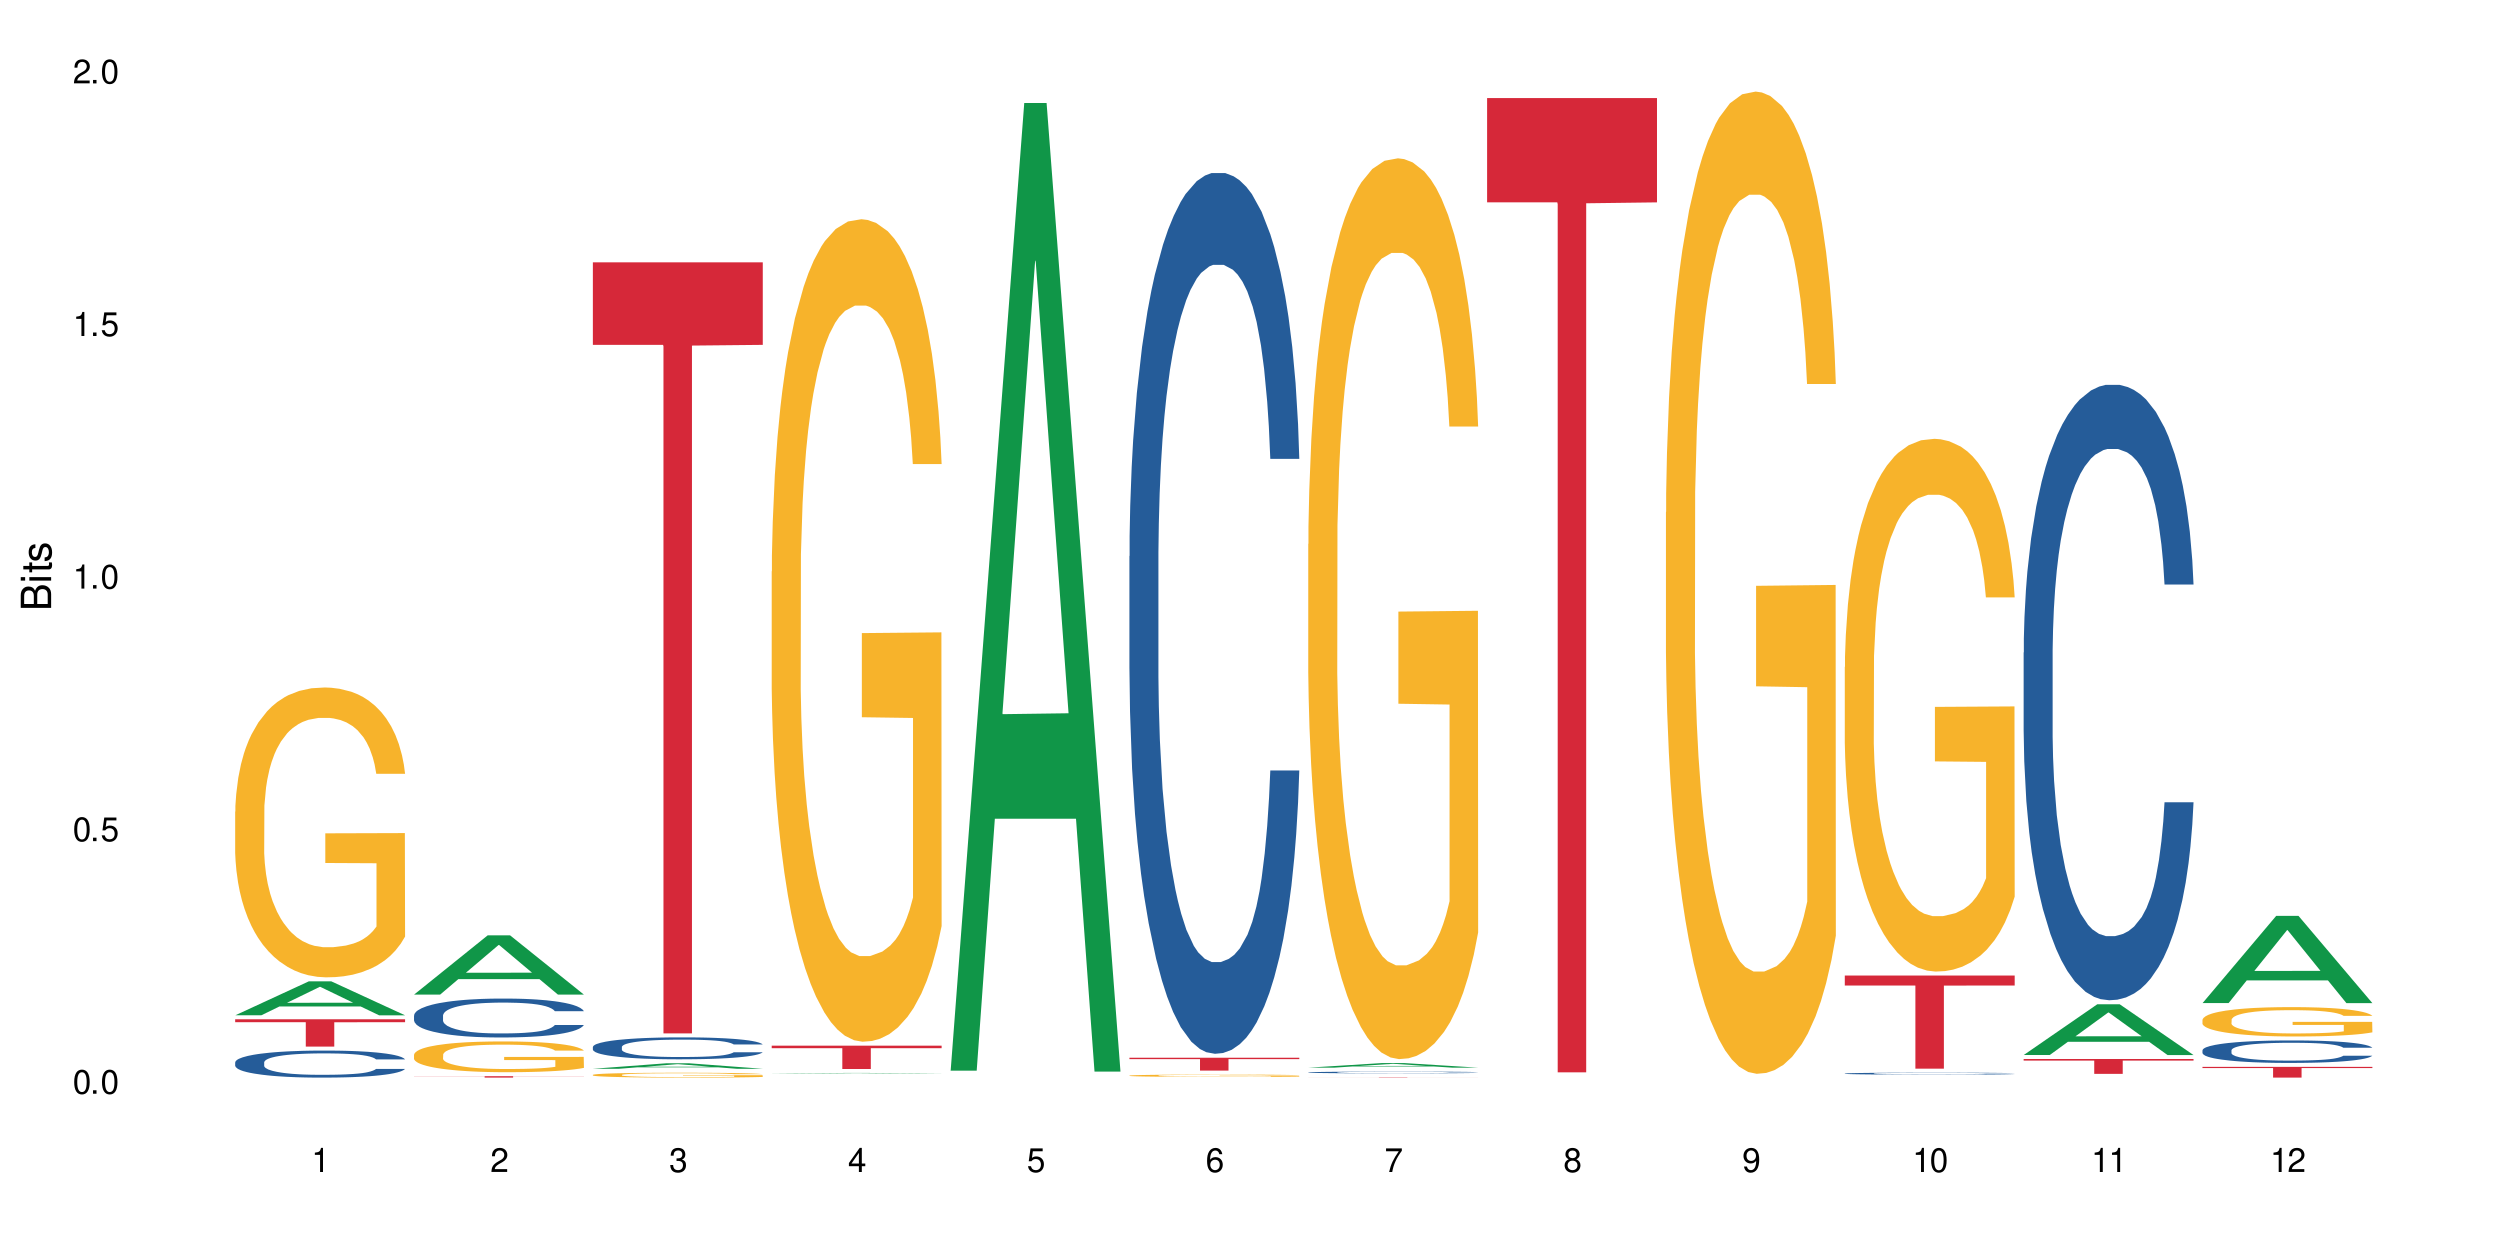 <?xml version="1.0" encoding="UTF-8"?>
<svg xmlns="http://www.w3.org/2000/svg" xmlns:xlink="http://www.w3.org/1999/xlink" width="720" height="360" viewBox="0 0 720 360">
<defs>
<g>
<g id="glyph-0-0">
</g>
<g id="glyph-0-1">
<path d="M 2.641 -6.938 C 2 -6.938 1.422 -6.656 1.078 -6.172 C 0.641 -5.562 0.406 -4.641 0.406 -3.359 C 0.406 -1.016 1.188 0.219 2.641 0.219 C 4.078 0.219 4.859 -1.016 4.859 -3.297 C 4.859 -4.641 4.656 -5.547 4.203 -6.172 C 3.844 -6.656 3.281 -6.938 2.641 -6.938 Z M 2.641 -6.188 C 3.547 -6.188 4 -5.25 4 -3.375 C 4 -1.406 3.562 -0.484 2.625 -0.484 C 1.734 -0.484 1.281 -1.438 1.281 -3.344 C 1.281 -5.25 1.734 -6.188 2.641 -6.188 Z M 2.641 -6.188 "/>
</g>
<g id="glyph-0-2">
<path d="M 1.828 -1 L 0.828 -1 L 0.828 0 L 1.828 0 Z M 1.828 -1 "/>
</g>
<g id="glyph-0-3">
<path d="M 4.562 -6.797 L 1.062 -6.797 L 0.547 -3.094 L 1.328 -3.094 C 1.719 -3.562 2.047 -3.734 2.578 -3.734 C 3.484 -3.734 4.062 -3.109 4.062 -2.094 C 4.062 -1.125 3.484 -0.531 2.578 -0.531 C 1.828 -0.531 1.375 -0.906 1.188 -1.672 L 0.328 -1.672 C 0.453 -1.109 0.547 -0.844 0.75 -0.594 C 1.125 -0.078 1.828 0.219 2.594 0.219 C 3.969 0.219 4.922 -0.781 4.922 -2.219 C 4.922 -3.562 4.031 -4.484 2.719 -4.484 C 2.25 -4.484 1.859 -4.359 1.469 -4.062 L 1.734 -5.969 L 4.562 -5.969 Z M 4.562 -6.797 "/>
</g>
<g id="glyph-0-4">
<path d="M 2.484 -4.938 L 2.484 0 L 3.328 0 L 3.328 -6.938 L 2.766 -6.938 C 2.469 -5.875 2.281 -5.734 0.984 -5.562 L 0.984 -4.938 Z M 2.484 -4.938 "/>
</g>
<g id="glyph-0-5">
<path d="M 4.859 -0.828 L 1.281 -0.828 C 1.359 -1.406 1.672 -1.781 2.5 -2.281 L 3.469 -2.828 C 4.406 -3.344 4.906 -4.062 4.906 -4.906 C 4.906 -5.484 4.672 -6.031 4.266 -6.406 C 3.859 -6.766 3.375 -6.938 2.719 -6.938 C 1.859 -6.938 1.219 -6.625 0.844 -6.031 C 0.609 -5.672 0.5 -5.234 0.484 -4.531 L 1.328 -4.531 C 1.359 -5.016 1.406 -5.281 1.531 -5.516 C 1.75 -5.938 2.188 -6.203 2.703 -6.203 C 3.469 -6.203 4.031 -5.641 4.031 -4.891 C 4.031 -4.344 3.719 -3.859 3.125 -3.516 L 2.234 -3 C 0.812 -2.172 0.406 -1.531 0.328 -0.016 L 4.859 -0.016 Z M 4.859 -0.828 "/>
</g>
<g id="glyph-0-6">
<path d="M 2.125 -3.188 L 2.578 -3.188 C 3.5 -3.188 3.984 -2.766 3.984 -1.922 C 3.984 -1.062 3.469 -0.531 2.594 -0.531 C 1.656 -0.531 1.203 -1 1.156 -2.016 L 0.312 -2.016 C 0.344 -1.453 0.438 -1.094 0.609 -0.781 C 0.953 -0.109 1.625 0.219 2.547 0.219 C 3.953 0.219 4.859 -0.625 4.859 -1.938 C 4.859 -2.828 4.516 -3.297 3.703 -3.594 C 4.344 -3.844 4.656 -4.328 4.656 -5.031 C 4.656 -6.219 3.875 -6.938 2.578 -6.938 C 1.203 -6.938 0.484 -6.172 0.453 -4.703 L 1.297 -4.703 C 1.312 -5.125 1.344 -5.359 1.453 -5.578 C 1.641 -5.969 2.062 -6.203 2.594 -6.203 C 3.344 -6.203 3.797 -5.75 3.797 -5 C 3.797 -4.516 3.609 -4.219 3.25 -4.047 C 3.016 -3.953 2.703 -3.922 2.125 -3.906 Z M 2.125 -3.188 "/>
</g>
<g id="glyph-0-7">
<path d="M 3.141 -1.672 L 3.141 0 L 3.984 0 L 3.984 -1.672 L 4.984 -1.672 L 4.984 -2.438 L 3.984 -2.438 L 3.984 -6.938 L 3.359 -6.938 L 0.266 -2.578 L 0.266 -1.672 Z M 3.141 -2.438 L 1 -2.438 L 3.141 -5.5 Z M 3.141 -2.438 "/>
</g>
<g id="glyph-0-8">
<path d="M 4.781 -5.125 C 4.609 -6.266 3.891 -6.938 2.844 -6.938 C 2.094 -6.938 1.422 -6.578 1.031 -5.953 C 0.594 -5.266 0.406 -4.422 0.406 -3.172 C 0.406 -2 0.578 -1.25 0.984 -0.641 C 1.359 -0.078 1.953 0.219 2.703 0.219 C 3.984 0.219 4.922 -0.75 4.922 -2.094 C 4.922 -3.375 4.062 -4.281 2.844 -4.281 C 2.172 -4.281 1.641 -4.031 1.281 -3.516 C 1.281 -5.234 1.828 -6.188 2.797 -6.188 C 3.391 -6.188 3.797 -5.797 3.938 -5.125 Z M 2.734 -3.531 C 3.547 -3.531 4.062 -2.953 4.062 -2.031 C 4.062 -1.156 3.484 -0.531 2.703 -0.531 C 1.922 -0.531 1.328 -1.188 1.328 -2.078 C 1.328 -2.938 1.906 -3.531 2.734 -3.531 Z M 2.734 -3.531 "/>
</g>
<g id="glyph-0-9">
<path d="M 4.984 -6.797 L 0.438 -6.797 L 0.438 -5.969 L 4.109 -5.969 C 2.5 -3.656 1.828 -2.234 1.328 0 L 2.219 0 C 2.594 -2.172 3.453 -4.047 4.984 -6.094 Z M 4.984 -6.797 "/>
</g>
<g id="glyph-0-10">
<path d="M 3.75 -3.656 C 4.469 -4.094 4.688 -4.438 4.688 -5.078 C 4.688 -6.172 3.844 -6.938 2.641 -6.938 C 1.438 -6.938 0.594 -6.172 0.594 -5.094 C 0.594 -4.438 0.812 -4.094 1.516 -3.656 C 0.734 -3.266 0.359 -2.703 0.359 -1.922 C 0.359 -0.656 1.281 0.219 2.641 0.219 C 3.984 0.219 4.922 -0.656 4.922 -1.922 C 4.922 -2.703 4.531 -3.266 3.75 -3.656 Z M 2.641 -6.188 C 3.359 -6.188 3.812 -5.75 3.812 -5.062 C 3.812 -4.406 3.344 -3.984 2.641 -3.984 C 1.922 -3.984 1.453 -4.406 1.453 -5.078 C 1.453 -5.75 1.922 -6.188 2.641 -6.188 Z M 2.641 -3.266 C 3.484 -3.266 4.062 -2.719 4.062 -1.906 C 4.062 -1.078 3.484 -0.531 2.625 -0.531 C 1.797 -0.531 1.219 -1.094 1.219 -1.906 C 1.219 -2.719 1.781 -3.266 2.641 -3.266 Z M 2.641 -3.266 "/>
</g>
<g id="glyph-0-11">
<path d="M 0.516 -1.578 C 0.672 -0.453 1.406 0.219 2.438 0.219 C 3.188 0.219 3.859 -0.141 4.266 -0.766 C 4.688 -1.453 4.891 -2.297 4.891 -3.547 C 4.891 -4.719 4.703 -5.453 4.312 -6.078 C 3.938 -6.641 3.344 -6.938 2.594 -6.938 C 1.297 -6.938 0.359 -5.969 0.359 -4.625 C 0.359 -3.344 1.234 -2.453 2.453 -2.453 C 3.094 -2.453 3.578 -2.672 4.016 -3.203 C 4 -1.484 3.469 -0.531 2.5 -0.531 C 1.906 -0.531 1.484 -0.906 1.359 -1.578 Z M 2.578 -6.203 C 3.375 -6.203 3.969 -5.531 3.969 -4.641 C 3.969 -3.797 3.391 -3.188 2.547 -3.188 C 1.734 -3.188 1.234 -3.766 1.234 -4.688 C 1.234 -5.562 1.797 -6.203 2.578 -6.203 Z M 2.578 -6.203 "/>
</g>
<g id="glyph-1-0">
</g>
<g id="glyph-1-1">
<path d="M 0 -0.953 L 0 -4.891 C 0 -5.719 -0.234 -6.344 -0.734 -6.797 C -1.188 -7.234 -1.812 -7.469 -2.5 -7.469 C -3.547 -7.469 -4.188 -7 -4.625 -5.875 C -4.984 -6.688 -5.625 -7.094 -6.531 -7.094 C -7.172 -7.094 -7.734 -6.859 -8.141 -6.391 C -8.562 -5.922 -8.75 -5.344 -8.75 -4.5 L -8.75 -0.953 Z M -4.984 -2.062 L -7.766 -2.062 L -7.766 -4.219 C -7.766 -4.844 -7.688 -5.203 -7.453 -5.5 C -7.219 -5.812 -6.859 -5.969 -6.375 -5.969 C -5.891 -5.969 -5.531 -5.812 -5.297 -5.5 C -5.062 -5.203 -4.984 -4.844 -4.984 -4.219 Z M -0.984 -2.062 L -4 -2.062 L -4 -4.781 C -4 -5.766 -3.438 -6.359 -2.484 -6.359 C -1.547 -6.359 -0.984 -5.766 -0.984 -4.781 Z M -0.984 -2.062 "/>
</g>
<g id="glyph-1-2">
<path d="M -6.281 -1.797 L -6.281 -0.797 L 0 -0.797 L 0 -1.797 Z M -8.75 -1.797 L -8.75 -0.797 L -7.484 -0.797 L -7.484 -1.797 Z M -8.75 -1.797 "/>
</g>
<g id="glyph-1-3">
<path d="M -6.281 -3.047 L -6.281 -2.016 L -8.016 -2.016 L -8.016 -1.016 L -6.281 -1.016 L -6.281 -0.172 L -5.469 -0.172 L -5.469 -1.016 L -0.719 -1.016 C -0.078 -1.016 0.281 -1.453 0.281 -2.234 C 0.281 -2.5 0.25 -2.719 0.188 -3.047 L -0.641 -3.047 C -0.609 -2.906 -0.594 -2.766 -0.594 -2.562 C -0.594 -2.141 -0.719 -2.016 -1.156 -2.016 L -5.469 -2.016 L -5.469 -3.047 Z M -6.281 -3.047 "/>
</g>
<g id="glyph-1-4">
<path d="M -4.531 -5.25 C -5.766 -5.25 -6.469 -4.422 -6.469 -2.969 C -6.469 -1.516 -5.719 -0.562 -4.547 -0.562 C -3.562 -0.562 -3.094 -1.062 -2.734 -2.562 L -2.516 -3.484 C -2.344 -4.188 -2.094 -4.469 -1.641 -4.469 C -1.047 -4.469 -0.641 -3.875 -0.641 -3 C -0.641 -2.453 -0.797 -2 -1.062 -1.75 C -1.25 -1.594 -1.422 -1.531 -1.875 -1.469 L -1.875 -0.406 C -0.422 -0.453 0.281 -1.266 0.281 -2.922 C 0.281 -4.5 -0.5 -5.516 -1.719 -5.516 C -2.656 -5.516 -3.172 -4.984 -3.469 -3.734 L -3.703 -2.766 C -3.891 -1.953 -4.156 -1.609 -4.594 -1.609 C -5.188 -1.609 -5.547 -2.125 -5.547 -2.938 C -5.547 -3.75 -5.203 -4.172 -4.531 -4.203 Z M -4.531 -5.25 "/>
</g>
</g>
</defs>
<rect x="-72" y="-36" width="864" height="432" fill="rgb(100%, 100%, 100%)" fill-opacity="1"/>
<path fill-rule="nonzero" fill="rgb(6.275%, 58.824%, 28.235%)" fill-opacity="1" d="M 67.73 292.406 L 67.785 292.398 L 88.957 282.617 L 95.387 282.617 L 116.664 292.414 L 109.188 292.414 L 103.855 289.859 L 80.488 289.859 L 75.258 292.406 L 67.73 292.406 L 82.734 288.801 L 101.711 288.789 L 92.25 284.219 L 92.145 284.207 L 92.039 284.238 L 82.684 288.789 L 82.734 288.801 Z M 67.73 292.406 "/>
<path fill-rule="nonzero" fill="rgb(14.51%, 36.078%, 60%)" fill-opacity="1" d="M 67.73 305.957 L 67.789 305.949 L 67.789 305.781 L 67.969 305.508 L 68.387 305.168 L 68.805 304.934 L 69.879 304.512 L 71.371 304.105 L 72.922 303.793 L 74.055 303.609 L 75.07 303.465 L 77.398 303.203 L 78.891 303.066 L 80.5 302.945 L 82.469 302.828 L 83.902 302.754 L 87.125 302.641 L 89.512 302.59 L 91.363 302.57 L 95.359 302.57 L 97.746 302.598 L 99.477 302.633 L 101.387 302.691 L 102.996 302.754 L 105.801 302.91 L 108.309 303.109 L 109.441 303.227 L 111.234 303.445 L 112.605 303.66 L 113.559 303.844 L 114.633 304.105 L 115.59 304.426 L 116.305 304.789 L 116.664 305.098 L 108.309 305.098 L 107.891 304.812 L 107.414 304.59 L 106.52 304.301 L 105.625 304.094 L 104.371 303.887 L 103.238 303.75 L 101.684 303.617 L 100.312 303.531 L 98.879 303.465 L 97.508 303.426 L 94.883 303.383 L 91.84 303.383 L 90.707 303.395 L 88.379 303.453 L 87.125 303.504 L 85.336 303.602 L 84.082 303.695 L 82.59 303.836 L 81.574 303.957 L 80.32 304.145 L 79.426 304.305 L 78.414 304.543 L 77.816 304.719 L 77.277 304.918 L 76.801 305.152 L 76.441 305.402 L 76.203 305.664 L 76.086 305.922 L 76.086 307.023 L 76.203 307.281 L 76.504 307.582 L 77.277 308.016 L 78.414 308.391 L 79.727 308.691 L 80.977 308.902 L 81.695 309.004 L 82.648 309.117 L 84.141 309.262 L 86.289 309.402 L 87.543 309.461 L 89.453 309.516 L 91.422 309.543 L 94.047 309.543 L 96.375 309.516 L 97.926 309.48 L 99.535 309.422 L 101.746 309.301 L 103.117 309.188 L 104.312 309.055 L 105.207 308.918 L 105.801 308.805 L 106.699 308.582 L 107.414 308.34 L 107.949 308.094 L 108.309 307.852 L 116.664 307.852 L 116.305 308.137 L 115.77 308.414 L 115.23 308.621 L 114.395 308.867 L 113.441 309.09 L 112.066 309.34 L 110.934 309.5 L 109.441 309.68 L 108.07 309.816 L 106.578 309.938 L 104.371 310.078 L 102.938 310.148 L 101.387 310.215 L 99.535 310.27 L 97.211 310.32 L 94.703 310.348 L 92.375 310.355 L 89.871 310.34 L 88.02 310.312 L 85.574 310.25 L 82.531 310.121 L 80.32 309.984 L 78.59 309.852 L 77.102 309.707 L 75.43 309.516 L 73.281 309.203 L 71.969 308.961 L 71.074 308.762 L 70.059 308.484 L 69.344 308.234 L 68.508 307.836 L 67.91 307.332 L 67.73 306.941 Z M 67.73 305.957 "/>
<path fill-rule="nonzero" fill="rgb(96.863%, 70.196%, 16.863%)" fill-opacity="1" d="M 67.73 233.75 L 67.789 233.672 L 67.789 232.148 L 68.031 228.719 L 68.625 223.992 L 69.402 220.102 L 70.238 217.051 L 70.773 215.453 L 71.668 213.164 L 72.445 211.488 L 74.414 208.055 L 76.922 204.855 L 78.293 203.48 L 79.844 202.184 L 82.051 200.738 L 83.066 200.203 L 86.172 198.984 L 89.691 198.223 L 93.57 197.992 L 95.359 198.07 L 97.805 198.375 L 101.148 199.211 L 103.059 199.973 L 104.551 200.738 L 106.102 201.727 L 108.012 203.254 L 109.801 205.082 L 111.234 206.914 L 112.664 209.199 L 113.859 211.641 L 114.871 214.309 L 115.77 217.512 L 116.305 220.18 L 116.664 222.848 L 108.367 222.848 L 107.891 220.18 L 107.355 218.121 L 106.461 215.605 L 105.562 213.773 L 104.668 212.324 L 102.996 210.344 L 101.566 209.125 L 99.777 208.055 L 98.047 207.371 L 96.074 206.914 L 94.883 206.762 L 91.719 206.762 L 88.855 207.293 L 87.184 207.902 L 85.992 208.512 L 84.32 209.656 L 83.305 210.57 L 82.707 211.184 L 80.918 213.547 L 79.727 215.68 L 79.07 217.129 L 78.234 219.414 L 77.637 221.473 L 76.98 224.523 L 76.621 226.812 L 76.145 231.996 L 76.086 245.719 L 76.266 248.617 L 76.621 251.742 L 77.102 254.488 L 77.816 257.383 L 78.531 259.594 L 79.785 262.57 L 80.859 264.551 L 81.695 265.848 L 83.305 267.906 L 83.961 268.59 L 85.512 269.965 L 87.125 271.031 L 89.094 271.945 L 90.586 272.402 L 92.973 272.785 L 96.016 272.785 L 99.598 272.328 L 101.863 271.719 L 103.414 271.109 L 104.43 270.574 L 105.684 269.734 L 106.578 268.973 L 107.414 268.133 L 108.43 266.84 L 108.43 248.617 L 93.688 248.539 L 93.688 240 L 116.602 239.926 L 116.664 269.734 L 115.41 271.793 L 113.859 273.777 L 112.367 275.301 L 110.816 276.598 L 108.605 278.047 L 106.816 278.961 L 104.07 280.027 L 101.566 280.715 L 98.941 281.172 L 96.613 281.398 L 93.867 281.477 L 91.422 281.324 L 88.797 280.867 L 86.707 280.258 L 84.797 279.496 L 82.887 278.504 L 80.5 276.902 L 78.949 275.605 L 77.34 274.004 L 75.727 272.098 L 74.297 270.039 L 73.34 268.438 L 72.387 266.609 L 71.371 264.32 L 70.418 261.73 L 69.699 259.367 L 69.043 256.699 L 68.566 254.184 L 68.09 250.75 L 67.852 248.008 L 67.73 245.645 Z M 67.73 233.75 "/>
<path fill-rule="nonzero" fill="rgb(83.922%, 15.686%, 22.353%)" fill-opacity="1" d="M 67.73 293.555 L 116.664 293.555 L 116.664 294.398 L 96.27 294.406 L 96.27 301.43 L 88.066 301.43 L 88.066 294.414 L 87.945 294.398 L 67.73 294.398 Z M 67.73 293.555 "/>
<path fill-rule="nonzero" fill="rgb(6.275%, 58.824%, 28.235%)" fill-opacity="1" d="M 119.238 286.438 L 119.289 286.418 L 140.465 269.371 L 146.895 269.371 L 168.172 286.453 L 160.695 286.453 L 155.363 281.992 L 131.996 281.992 L 126.766 286.438 L 119.238 286.438 L 134.242 280.148 L 153.219 280.133 L 143.758 272.164 L 143.652 272.148 L 143.547 272.195 L 134.191 280.133 L 134.242 280.148 Z M 119.238 286.438 "/>
<path fill-rule="nonzero" fill="rgb(14.51%, 36.078%, 60%)" fill-opacity="1" d="M 119.238 292.465 L 119.297 292.457 L 119.297 292.211 L 119.477 291.82 L 119.895 291.328 L 120.312 290.992 L 121.387 290.387 L 122.879 289.805 L 124.43 289.352 L 125.562 289.086 L 126.578 288.883 L 128.906 288.504 L 130.398 288.309 L 132.008 288.137 L 133.977 287.961 L 135.41 287.859 L 138.633 287.695 L 141.02 287.625 L 142.871 287.594 L 146.867 287.594 L 149.254 287.633 L 150.984 287.684 L 152.895 287.766 L 154.504 287.859 L 157.309 288.082 L 159.816 288.371 L 160.949 288.535 L 162.742 288.852 L 164.113 289.16 L 165.066 289.426 L 166.141 289.805 L 167.098 290.266 L 167.812 290.785 L 168.172 291.227 L 159.816 291.227 L 159.398 290.816 L 158.922 290.5 L 158.027 290.082 L 157.133 289.785 L 155.879 289.488 L 154.746 289.293 L 153.191 289.098 L 151.82 288.977 L 150.387 288.883 L 149.016 288.82 L 146.391 288.758 L 143.348 288.758 L 142.211 288.781 L 139.887 288.863 L 138.633 288.934 L 136.844 289.078 L 135.59 289.211 L 134.098 289.414 L 133.082 289.59 L 131.828 289.855 L 130.934 290.09 L 129.922 290.43 L 129.324 290.684 L 128.785 290.973 L 128.309 291.309 L 127.949 291.668 L 127.711 292.047 L 127.594 292.414 L 127.594 294 L 127.711 294.371 L 128.012 294.801 L 128.785 295.426 L 129.922 295.969 L 131.234 296.398 L 132.484 296.703 L 133.203 296.848 L 134.156 297.012 L 135.648 297.219 L 137.797 297.422 L 139.051 297.504 L 140.961 297.586 L 142.93 297.625 L 145.555 297.625 L 147.883 297.586 L 149.434 297.535 L 151.043 297.453 L 153.254 297.277 L 154.625 297.113 L 155.816 296.922 L 156.715 296.727 L 157.309 296.562 L 158.207 296.246 L 158.922 295.895 L 159.457 295.539 L 159.816 295.191 L 168.172 295.191 L 167.812 295.598 L 167.277 296 L 166.738 296.297 L 165.902 296.652 L 164.949 296.973 L 163.574 297.328 L 162.441 297.566 L 160.949 297.82 L 159.578 298.016 L 158.086 298.191 L 155.879 298.395 L 154.445 298.496 L 152.895 298.59 L 151.043 298.672 L 148.719 298.742 L 146.211 298.785 L 143.883 298.793 L 141.379 298.773 L 139.527 298.73 L 137.082 298.641 L 134.039 298.457 L 131.828 298.262 L 130.098 298.066 L 128.605 297.863 L 126.938 297.586 L 124.789 297.137 L 123.477 296.785 L 122.582 296.5 L 121.566 296.102 L 120.852 295.742 L 120.016 295.168 L 119.418 294.441 L 119.238 293.879 Z M 119.238 292.465 "/>
<path fill-rule="nonzero" fill="rgb(96.863%, 70.196%, 16.863%)" fill-opacity="1" d="M 119.238 303.73 L 119.297 303.723 L 119.297 303.559 L 119.535 303.195 L 120.133 302.695 L 120.91 302.281 L 121.746 301.957 L 122.281 301.789 L 123.176 301.543 L 123.953 301.367 L 125.922 301.004 L 128.43 300.664 L 129.801 300.516 L 131.352 300.379 L 133.559 300.227 L 134.574 300.168 L 137.676 300.039 L 141.199 299.957 L 145.078 299.934 L 146.867 299.941 L 149.312 299.973 L 152.656 300.062 L 154.566 300.145 L 156.059 300.227 L 157.609 300.332 L 159.52 300.492 L 161.309 300.688 L 162.742 300.883 L 164.172 301.125 L 165.367 301.383 L 166.379 301.668 L 167.277 302.008 L 167.812 302.289 L 168.172 302.574 L 159.875 302.574 L 159.398 302.289 L 158.863 302.07 L 157.965 301.805 L 157.07 301.609 L 156.176 301.457 L 154.504 301.246 L 153.074 301.117 L 151.281 301.004 L 149.551 300.93 L 147.582 300.883 L 146.391 300.863 L 143.227 300.863 L 140.363 300.922 L 138.691 300.984 L 137.5 301.051 L 135.828 301.172 L 134.812 301.27 L 134.215 301.336 L 132.426 301.586 L 131.234 301.812 L 130.578 301.965 L 129.742 302.207 L 129.145 302.426 L 128.488 302.75 L 128.129 302.992 L 127.652 303.543 L 127.594 305 L 127.773 305.309 L 128.129 305.641 L 128.605 305.934 L 129.324 306.238 L 130.039 306.473 L 131.293 306.789 L 132.367 307 L 133.203 307.137 L 134.812 307.355 L 135.469 307.43 L 137.02 307.574 L 138.633 307.688 L 140.602 307.785 L 142.094 307.832 L 144.48 307.875 L 147.523 307.875 L 151.105 307.824 L 153.371 307.762 L 154.922 307.695 L 155.938 307.641 L 157.191 307.551 L 158.086 307.469 L 158.922 307.379 L 159.938 307.242 L 159.938 305.309 L 145.195 305.301 L 145.195 304.395 L 168.109 304.387 L 168.172 307.551 L 166.918 307.77 L 165.367 307.98 L 163.875 308.141 L 162.324 308.277 L 160.113 308.434 L 158.324 308.531 L 155.578 308.645 L 153.074 308.715 L 150.449 308.766 L 148.121 308.789 L 145.375 308.797 L 142.93 308.781 L 140.305 308.73 L 138.215 308.668 L 136.305 308.586 L 134.395 308.48 L 132.008 308.312 L 130.457 308.172 L 128.848 308.004 L 127.234 307.801 L 125.801 307.582 L 124.848 307.414 L 123.895 307.219 L 122.879 306.977 L 121.926 306.699 L 121.207 306.449 L 120.551 306.168 L 120.074 305.898 L 119.598 305.535 L 119.359 305.242 L 119.238 304.992 Z M 119.238 303.73 "/>
<path fill-rule="nonzero" fill="rgb(83.922%, 15.686%, 22.353%)" fill-opacity="1" d="M 119.238 309.938 L 168.172 309.938 L 168.172 309.98 L 147.777 309.984 L 147.777 310.355 L 139.574 310.355 L 139.574 309.984 L 139.453 309.98 L 119.238 309.98 Z M 119.238 309.938 "/>
<path fill-rule="nonzero" fill="rgb(6.275%, 58.824%, 28.235%)" fill-opacity="1" d="M 170.746 307.809 L 170.797 307.805 L 191.973 306.219 L 198.402 306.219 L 219.68 307.809 L 212.203 307.809 L 206.871 307.395 L 183.504 307.395 L 178.273 307.809 L 170.746 307.809 L 185.75 307.223 L 204.727 307.223 L 195.266 306.48 L 195.16 306.48 L 195.055 306.484 L 185.699 307.223 L 185.75 307.223 Z M 170.746 307.809 "/>
<path fill-rule="nonzero" fill="rgb(14.51%, 36.078%, 60%)" fill-opacity="1" d="M 170.746 301.512 L 170.805 301.504 L 170.805 301.367 L 170.984 301.148 L 171.402 300.871 L 171.82 300.68 L 172.895 300.34 L 174.387 300.008 L 175.938 299.754 L 177.07 299.605 L 178.086 299.488 L 180.414 299.277 L 181.906 299.168 L 183.516 299.066 L 185.484 298.969 L 186.918 298.914 L 190.141 298.82 L 192.527 298.781 L 194.375 298.762 L 198.375 298.762 L 200.762 298.785 L 202.492 298.812 L 204.402 298.859 L 206.012 298.914 L 208.816 299.039 L 211.324 299.199 L 212.457 299.293 L 214.25 299.473 L 215.621 299.645 L 216.574 299.797 L 217.648 300.008 L 218.605 300.27 L 219.32 300.562 L 219.68 300.812 L 211.324 300.812 L 210.906 300.582 L 210.43 300.402 L 209.535 300.164 L 208.641 299.996 L 207.387 299.832 L 206.25 299.719 L 204.699 299.609 L 203.328 299.543 L 201.895 299.488 L 200.523 299.453 L 197.898 299.422 L 194.855 299.422 L 193.719 299.434 L 191.395 299.477 L 190.141 299.52 L 188.352 299.598 L 187.098 299.676 L 185.605 299.789 L 184.59 299.887 L 183.336 300.039 L 182.441 300.172 L 181.426 300.363 L 180.832 300.508 L 180.293 300.668 L 179.816 300.859 L 179.457 301.062 L 179.219 301.273 L 179.102 301.48 L 179.102 302.379 L 179.219 302.586 L 179.52 302.828 L 180.293 303.18 L 181.426 303.484 L 182.742 303.73 L 183.992 303.902 L 184.711 303.984 L 185.664 304.074 L 187.156 304.191 L 189.305 304.305 L 190.559 304.352 L 192.469 304.398 L 194.438 304.422 L 197.062 304.422 L 199.391 304.398 L 200.941 304.371 L 202.551 304.324 L 204.762 304.227 L 206.133 304.133 L 207.324 304.023 L 208.223 303.914 L 208.816 303.82 L 209.711 303.641 L 210.43 303.445 L 210.965 303.242 L 211.324 303.047 L 219.68 303.047 L 219.32 303.277 L 218.785 303.504 L 218.246 303.672 L 217.41 303.875 L 216.457 304.051 L 215.082 304.254 L 213.949 304.387 L 212.457 304.531 L 211.086 304.641 L 209.594 304.738 L 207.387 304.855 L 205.953 304.914 L 204.402 304.965 L 202.551 305.012 L 200.227 305.051 L 197.719 305.074 L 195.391 305.082 L 192.887 305.07 L 191.035 305.047 L 188.59 304.992 L 185.547 304.891 L 183.336 304.781 L 181.605 304.672 L 180.113 304.555 L 178.445 304.398 L 176.297 304.145 L 174.984 303.949 L 174.086 303.785 L 173.074 303.562 L 172.355 303.359 L 171.523 303.035 L 170.926 302.625 L 170.746 302.309 Z M 170.746 301.512 "/>
<path fill-rule="nonzero" fill="rgb(96.863%, 70.196%, 16.863%)" fill-opacity="1" d="M 170.746 309.551 L 170.805 309.551 L 170.805 309.523 L 171.043 309.469 L 171.641 309.387 L 172.418 309.32 L 173.254 309.27 L 173.789 309.242 L 174.684 309.203 L 175.461 309.176 L 177.43 309.117 L 179.938 309.066 L 181.309 309.043 L 182.859 309.02 L 185.066 308.996 L 186.082 308.988 L 189.184 308.965 L 192.707 308.953 L 196.586 308.949 L 198.375 308.949 L 200.82 308.957 L 204.164 308.969 L 206.074 308.984 L 207.566 308.996 L 209.117 309.012 L 211.027 309.039 L 212.816 309.07 L 214.25 309.102 L 215.68 309.137 L 216.875 309.18 L 217.887 309.223 L 218.785 309.277 L 219.32 309.324 L 219.68 309.367 L 211.383 309.367 L 210.906 309.324 L 210.371 309.289 L 209.473 309.246 L 208.578 309.215 L 207.684 309.191 L 206.012 309.156 L 204.582 309.137 L 202.789 309.117 L 201.059 309.109 L 199.09 309.102 L 197.898 309.098 L 194.734 309.098 L 191.871 309.105 L 190.199 309.117 L 189.008 309.125 L 187.336 309.145 L 186.32 309.16 L 185.723 309.172 L 183.934 309.211 L 182.742 309.246 L 182.086 309.273 L 181.25 309.309 L 180.652 309.344 L 179.996 309.395 L 179.637 309.434 L 179.16 309.523 L 179.102 309.754 L 179.281 309.801 L 179.637 309.855 L 180.113 309.902 L 180.832 309.949 L 181.547 309.988 L 182.801 310.039 L 183.875 310.07 L 184.711 310.094 L 186.32 310.129 L 186.977 310.141 L 188.527 310.16 L 190.141 310.18 L 192.109 310.195 L 193.602 310.203 L 195.988 310.211 L 199.031 310.211 L 202.613 310.203 L 204.879 310.191 L 206.43 310.18 L 207.445 310.172 L 208.699 310.156 L 209.594 310.145 L 210.43 310.133 L 211.445 310.109 L 211.445 309.801 L 196.703 309.801 L 196.703 309.656 L 219.617 309.656 L 219.68 310.156 L 218.426 310.191 L 216.875 310.227 L 215.383 310.25 L 213.832 310.273 L 211.621 310.297 L 209.832 310.312 L 207.086 310.332 L 204.582 310.344 L 201.957 310.352 L 199.629 310.355 L 196.883 310.355 L 194.438 310.352 L 191.812 310.344 L 189.723 310.336 L 187.812 310.324 L 185.902 310.305 L 183.516 310.277 L 181.965 310.258 L 180.355 310.23 L 178.742 310.199 L 177.309 310.164 L 176.355 310.137 L 175.402 310.105 L 174.387 310.066 L 173.43 310.023 L 172.715 309.984 L 172.059 309.938 L 171.582 309.895 L 171.105 309.84 L 170.867 309.793 L 170.746 309.754 Z M 170.746 309.551 "/>
<path fill-rule="nonzero" fill="rgb(83.922%, 15.686%, 22.353%)" fill-opacity="1" d="M 170.746 75.547 L 219.68 75.547 L 219.68 99.32 L 199.285 99.527 L 199.285 297.621 L 191.078 297.621 L 191.078 99.734 L 190.961 99.32 L 170.746 99.32 Z M 170.746 75.547 "/>
<path fill-rule="nonzero" fill="rgb(6.275%, 58.824%, 28.235%)" fill-opacity="1" d="M 222.254 309.207 L 222.305 309.207 L 243.48 309.008 L 249.91 309.008 L 271.188 309.207 L 263.711 309.207 L 258.379 309.156 L 235.008 309.156 L 229.781 309.207 L 222.254 309.207 L 237.258 309.133 L 256.234 309.133 L 246.773 309.039 L 246.562 309.039 L 237.207 309.133 L 237.258 309.133 Z M 222.254 309.207 "/>
<path fill-rule="nonzero" fill="rgb(14.51%, 36.078%, 60%)" fill-opacity="1" d="M 222.254 310.352 L 223.328 310.352 L 224.402 310.348 L 270.113 310.348 L 270.828 310.352 L 271.188 310.352 L 262.414 310.352 L 261.938 310.348 L 232.934 310.348 L 232.34 310.352 L 230.609 310.352 L 231.801 310.352 L 232.934 310.355 L 261.938 310.355 L 262.473 310.352 L 271.188 310.352 L 270.828 310.352 L 270.289 310.355 L 223.863 310.355 L 223.031 310.352 Z M 222.254 310.352 "/>
<path fill-rule="nonzero" fill="rgb(96.863%, 70.196%, 16.863%)" fill-opacity="1" d="M 222.254 164.594 L 222.312 164.375 L 222.312 160.051 L 222.551 150.316 L 223.148 136.902 L 223.926 125.871 L 224.762 117.215 L 225.297 112.672 L 226.191 106.184 L 226.969 101.426 L 228.938 91.691 L 231.445 82.605 L 232.816 78.711 L 234.367 75.031 L 236.574 70.922 L 237.59 69.406 L 240.691 65.945 L 244.215 63.785 L 248.094 63.133 L 249.883 63.352 L 252.328 64.215 L 255.672 66.594 L 257.582 68.758 L 259.07 70.922 L 260.625 73.734 L 262.535 78.062 L 264.324 83.254 L 265.754 88.445 L 267.188 94.934 L 268.383 101.855 L 269.395 109.43 L 270.289 118.516 L 270.828 126.086 L 271.188 133.656 L 262.891 133.656 L 262.414 126.086 L 261.875 120.246 L 260.98 113.105 L 260.086 107.914 L 259.191 103.805 L 257.52 98.18 L 256.09 94.719 L 254.297 91.691 L 252.566 89.742 L 250.598 88.445 L 249.406 88.012 L 246.242 88.012 L 243.379 89.527 L 241.707 91.258 L 240.516 92.988 L 238.844 96.234 L 237.828 98.828 L 237.23 100.559 L 235.441 107.266 L 234.25 113.324 L 233.59 117.434 L 232.758 123.922 L 232.16 129.766 L 231.504 138.418 L 231.145 144.906 L 230.668 159.617 L 230.609 198.559 L 230.785 206.777 L 231.145 215.648 L 231.621 223.434 L 232.34 231.656 L 233.055 237.93 L 234.309 246.367 L 235.383 251.988 L 236.219 255.668 L 237.828 261.508 L 238.484 263.457 L 240.035 267.348 L 241.648 270.379 L 243.617 272.973 L 245.109 274.273 L 247.496 275.355 L 250.539 275.355 L 254.121 274.055 L 256.387 272.324 L 257.938 270.594 L 258.953 269.082 L 260.207 266.699 L 261.102 264.539 L 261.938 262.156 L 262.949 258.48 L 262.949 206.777 L 248.211 206.562 L 248.211 182.332 L 271.125 182.117 L 271.188 266.699 L 269.934 272.543 L 268.383 278.168 L 266.891 282.492 L 265.34 286.172 L 263.129 290.281 L 261.34 292.875 L 258.594 295.906 L 256.09 297.852 L 253.465 299.148 L 251.137 299.801 L 248.391 300.016 L 245.945 299.582 L 243.32 298.285 L 241.23 296.555 L 239.32 294.391 L 237.41 291.578 L 235.023 287.035 L 233.473 283.359 L 231.859 278.816 L 230.25 273.406 L 228.816 267.566 L 227.863 263.023 L 226.91 257.832 L 225.895 251.34 L 224.938 243.984 L 224.223 237.281 L 223.566 229.707 L 223.09 222.57 L 222.613 212.836 L 222.375 205.047 L 222.254 198.34 Z M 222.254 164.594 "/>
<path fill-rule="nonzero" fill="rgb(83.922%, 15.686%, 22.353%)" fill-opacity="1" d="M 222.254 301.156 L 271.188 301.156 L 271.188 301.875 L 250.793 301.879 L 250.793 307.867 L 242.586 307.867 L 242.586 301.887 L 242.469 301.875 L 222.254 301.875 Z M 222.254 301.156 "/>
<path fill-rule="nonzero" fill="rgb(6.275%, 58.824%, 28.235%)" fill-opacity="1" d="M 273.762 308.355 L 273.812 308.094 L 294.984 29.664 L 301.418 29.664 L 322.695 308.617 L 315.219 308.617 L 309.887 235.801 L 286.516 235.801 L 281.289 308.355 L 273.762 308.355 L 288.766 205.68 L 307.742 205.418 L 298.281 75.242 L 298.176 74.98 L 298.07 75.766 L 288.711 205.418 L 288.766 205.68 Z M 273.762 308.355 "/>
<path fill-rule="nonzero" fill="rgb(14.51%, 36.078%, 60%)" fill-opacity="1" d="M 325.27 160.211 L 325.328 159.98 L 325.328 154.414 L 325.508 145.605 L 325.926 134.477 L 326.344 126.824 L 327.418 113.145 L 328.91 99.93 L 330.461 89.73 L 331.594 83.699 L 332.609 79.062 L 334.938 70.484 L 336.43 66.082 L 338.039 62.141 L 340.008 58.195 L 341.441 55.879 L 344.664 52.168 L 347.051 50.547 L 348.898 49.852 L 352.898 49.852 L 355.285 50.777 L 357.016 51.938 L 358.926 53.793 L 360.535 55.879 L 363.34 60.98 L 365.848 67.473 L 366.98 71.18 L 368.77 78.367 L 370.145 85.324 L 371.098 91.352 L 372.172 99.93 L 373.129 110.363 L 373.844 122.188 L 374.199 132.156 L 365.848 132.156 L 365.43 122.883 L 364.953 115.695 L 364.055 106.191 L 363.16 99.469 L 361.91 92.742 L 360.773 88.34 L 359.223 83.934 L 357.852 81.152 L 356.418 79.062 L 355.047 77.672 L 352.422 76.281 L 349.379 76.281 L 348.242 76.746 L 345.914 78.602 L 344.664 80.223 L 342.871 83.469 L 341.621 86.484 L 340.129 91.121 L 339.113 95.062 L 337.859 101.09 L 336.965 106.422 L 335.949 114.074 L 335.355 119.871 L 334.816 126.363 L 334.34 134.012 L 333.98 142.129 L 333.742 150.707 L 333.625 159.055 L 333.625 194.988 L 333.742 203.336 L 334.039 213.074 L 334.816 227.219 L 335.949 239.504 L 337.262 249.242 L 338.516 256.199 L 339.234 259.445 L 340.188 263.156 L 341.68 267.793 L 343.828 272.43 L 345.082 274.285 L 346.988 276.137 L 348.961 277.066 L 351.586 277.066 L 353.914 276.137 L 355.465 274.98 L 357.074 273.125 L 359.281 269.184 L 360.656 265.473 L 361.848 261.066 L 362.742 256.664 L 363.34 252.953 L 364.234 245.766 L 364.953 237.883 L 365.488 229.77 L 365.848 221.887 L 374.199 221.887 L 373.844 231.16 L 373.305 240.203 L 372.77 246.926 L 371.934 255.039 L 370.98 262.227 L 369.605 270.344 L 368.473 275.676 L 366.98 281.473 L 365.609 285.875 L 364.117 289.816 L 361.91 294.453 L 360.477 296.773 L 358.926 298.859 L 357.074 300.715 L 354.746 302.336 L 352.242 303.266 L 349.914 303.496 L 347.406 303.035 L 345.559 302.105 L 343.109 300.02 L 340.066 295.848 L 337.859 291.441 L 336.129 287.035 L 334.637 282.398 L 332.965 276.137 L 330.82 265.938 L 329.504 258.055 L 328.609 251.562 L 327.598 242.52 L 326.879 234.406 L 326.043 221.422 L 325.449 204.961 L 325.27 192.207 Z M 325.27 160.211 "/>
<path fill-rule="nonzero" fill="rgb(96.863%, 70.196%, 16.863%)" fill-opacity="1" d="M 325.27 309.77 L 325.328 309.766 L 325.328 309.754 L 325.566 309.727 L 326.164 309.688 L 326.941 309.656 L 327.773 309.633 L 328.312 309.621 L 329.207 309.602 L 329.984 309.59 L 331.953 309.559 L 334.457 309.535 L 335.832 309.523 L 337.383 309.512 L 339.59 309.5 L 340.605 309.496 L 343.707 309.488 L 347.23 309.48 L 355.344 309.48 L 358.688 309.488 L 360.594 309.496 L 362.086 309.5 L 363.641 309.508 L 365.547 309.523 L 367.34 309.535 L 368.77 309.551 L 370.203 309.57 L 371.395 309.59 L 372.41 309.609 L 373.305 309.637 L 373.844 309.66 L 374.199 309.68 L 365.906 309.68 L 365.43 309.66 L 364.891 309.641 L 363.996 309.621 L 363.102 309.605 L 362.207 309.594 L 360.535 309.578 L 359.105 309.57 L 357.312 309.559 L 355.582 309.555 L 353.613 309.551 L 349.258 309.551 L 346.395 309.555 L 344.723 309.559 L 343.527 309.562 L 341.859 309.574 L 340.844 309.582 L 340.246 309.586 L 338.457 309.605 L 337.262 309.621 L 336.605 309.633 L 335.77 309.652 L 335.176 309.668 L 334.52 309.695 L 334.16 309.711 L 333.684 309.754 L 333.625 309.863 L 333.801 309.887 L 334.16 309.914 L 334.637 309.938 L 335.355 309.961 L 336.07 309.977 L 337.324 310 L 338.398 310.016 L 339.234 310.027 L 340.844 310.043 L 341.5 310.051 L 343.051 310.062 L 344.664 310.07 L 346.633 310.078 L 348.125 310.082 L 357.133 310.082 L 359.402 310.074 L 360.953 310.07 L 361.969 310.066 L 363.223 310.059 L 364.117 310.055 L 364.953 310.047 L 365.965 310.035 L 365.965 309.887 L 351.227 309.887 L 351.227 309.82 L 374.141 309.816 L 374.199 310.059 L 372.949 310.074 L 371.395 310.094 L 369.906 310.105 L 368.352 310.113 L 366.145 310.125 L 364.355 310.133 L 361.609 310.141 L 359.105 310.148 L 356.477 310.152 L 348.961 310.152 L 346.332 310.148 L 344.246 310.145 L 340.426 310.129 L 338.039 310.117 L 336.488 310.105 L 334.875 310.094 L 333.266 310.078 L 331.832 310.062 L 330.879 310.047 L 329.922 310.035 L 328.91 310.016 L 327.953 309.996 L 327.238 309.977 L 326.582 309.953 L 326.105 309.934 L 325.625 309.906 L 325.387 309.883 L 325.27 309.863 Z M 325.27 309.77 "/>
<path fill-rule="nonzero" fill="rgb(83.922%, 15.686%, 22.353%)" fill-opacity="1" d="M 325.27 304.637 L 374.199 304.637 L 374.199 305.035 L 353.809 305.035 L 353.809 308.34 L 345.602 308.34 L 345.602 305.039 L 345.484 305.035 L 325.27 305.035 Z M 325.27 304.637 "/>
<path fill-rule="nonzero" fill="rgb(6.275%, 58.824%, 28.235%)" fill-opacity="1" d="M 376.777 307.484 L 376.828 307.484 L 398 306.164 L 404.43 306.164 L 425.707 307.484 L 418.234 307.484 L 412.902 307.141 L 389.531 307.141 L 384.305 307.484 L 376.777 307.484 L 391.781 307 L 410.758 306.996 L 401.293 306.383 L 401.191 306.379 L 401.086 306.383 L 391.727 306.996 L 391.781 307 Z M 376.777 307.484 "/>
<path fill-rule="nonzero" fill="rgb(14.51%, 36.078%, 60%)" fill-opacity="1" d="M 376.777 308.844 L 376.836 308.844 L 376.836 308.832 L 377.016 308.816 L 377.434 308.793 L 377.852 308.777 L 378.926 308.75 L 380.418 308.727 L 381.969 308.703 L 383.102 308.691 L 384.117 308.684 L 386.445 308.668 L 387.934 308.656 L 389.547 308.648 L 391.516 308.641 L 392.949 308.637 L 396.172 308.629 L 398.559 308.629 L 400.406 308.625 L 404.406 308.625 L 406.793 308.629 L 408.523 308.629 L 410.434 308.633 L 412.043 308.637 L 414.848 308.648 L 417.355 308.66 L 418.488 308.668 L 420.277 308.684 L 421.652 308.695 L 422.605 308.707 L 423.68 308.727 L 424.633 308.746 L 425.352 308.77 L 425.707 308.789 L 417.355 308.789 L 416.938 308.77 L 416.461 308.754 L 415.562 308.738 L 414.668 308.723 L 413.414 308.711 L 412.281 308.703 L 410.73 308.691 L 409.359 308.688 L 407.926 308.684 L 406.555 308.68 L 399.75 308.68 L 397.422 308.684 L 396.172 308.688 L 394.379 308.691 L 393.129 308.699 L 391.637 308.707 L 390.621 308.715 L 389.367 308.727 L 388.473 308.738 L 387.457 308.754 L 386.859 308.766 L 386.324 308.777 L 385.848 308.793 L 385.488 308.809 L 385.25 308.824 L 385.129 308.84 L 385.129 308.91 L 385.25 308.93 L 385.547 308.949 L 386.324 308.977 L 387.457 309 L 388.77 309.02 L 390.023 309.031 L 390.738 309.039 L 391.695 309.047 L 393.188 309.055 L 395.336 309.066 L 396.59 309.066 L 398.496 309.07 L 400.469 309.074 L 403.094 309.074 L 405.418 309.07 L 406.973 309.07 L 408.582 309.066 L 410.789 309.059 L 412.164 309.051 L 413.355 309.043 L 414.25 309.035 L 414.848 309.027 L 415.742 309.012 L 416.461 308.996 L 416.996 308.98 L 417.355 308.965 L 425.707 308.965 L 425.352 308.984 L 424.812 309 L 424.277 309.016 L 423.441 309.031 L 422.484 309.043 L 421.113 309.059 L 419.98 309.07 L 418.488 309.082 L 417.117 309.09 L 415.625 309.098 L 413.414 309.109 L 411.984 309.113 L 410.434 309.117 L 408.582 309.121 L 406.254 309.125 L 398.914 309.125 L 397.066 309.121 L 394.617 309.117 L 391.574 309.109 L 389.367 309.102 L 387.637 309.094 L 386.145 309.086 L 384.473 309.07 L 382.324 309.051 L 381.012 309.035 L 380.117 309.023 L 379.105 309.004 L 378.387 308.988 L 377.551 308.965 L 376.957 308.934 L 376.777 308.906 Z M 376.777 308.844 "/>
<path fill-rule="nonzero" fill="rgb(96.863%, 70.196%, 16.863%)" fill-opacity="1" d="M 376.777 156.711 L 376.836 156.473 L 376.836 151.734 L 377.074 141.074 L 377.672 126.383 L 378.449 114.301 L 379.281 104.824 L 379.82 99.848 L 380.715 92.742 L 381.492 87.527 L 383.461 76.867 L 385.965 66.914 L 387.34 62.652 L 388.891 58.625 L 391.098 54.121 L 392.113 52.465 L 395.215 48.672 L 398.734 46.305 L 402.613 45.594 L 404.406 45.828 L 406.852 46.777 L 410.195 49.383 L 412.102 51.754 L 413.594 54.121 L 415.148 57.203 L 417.055 61.941 L 418.848 67.625 L 420.277 73.312 L 421.711 80.422 L 422.902 88.004 L 423.918 96.293 L 424.812 106.246 L 425.352 114.539 L 425.707 122.832 L 417.414 122.832 L 416.938 114.539 L 416.398 108.141 L 415.504 100.32 L 414.609 94.637 L 413.715 90.133 L 412.043 83.973 L 410.609 80.184 L 408.82 76.867 L 407.09 74.734 L 405.121 73.312 L 403.93 72.84 L 400.766 72.84 L 397.902 74.496 L 396.23 76.395 L 395.035 78.289 L 393.367 81.844 L 392.352 84.684 L 391.754 86.582 L 389.965 93.926 L 388.77 100.559 L 388.113 105.062 L 387.277 112.168 L 386.684 118.566 L 386.027 128.043 L 385.668 135.148 L 385.191 151.262 L 385.129 193.906 L 385.309 202.91 L 385.668 212.625 L 386.145 221.152 L 386.859 230.156 L 387.578 237.027 L 388.832 246.27 L 389.906 252.43 L 390.738 256.457 L 392.352 262.852 L 393.008 264.984 L 394.559 269.25 L 396.172 272.566 L 398.141 275.41 L 399.633 276.832 L 402.02 278.016 L 405.062 278.016 L 408.641 276.594 L 410.91 274.699 L 412.461 272.805 L 413.477 271.145 L 414.73 268.539 L 415.625 266.168 L 416.461 263.562 L 417.473 259.535 L 417.473 202.91 L 402.734 202.676 L 402.734 176.137 L 425.648 175.902 L 425.707 268.539 L 424.457 274.938 L 422.902 281.098 L 421.414 285.836 L 419.859 289.863 L 417.652 294.363 L 415.863 297.207 L 413.117 300.523 L 410.609 302.656 L 407.984 304.078 L 405.66 304.789 L 402.914 305.027 L 400.469 304.551 L 397.84 303.129 L 395.754 301.234 L 393.844 298.867 L 391.934 295.785 L 389.547 290.809 L 387.996 286.781 L 386.383 281.809 L 384.773 275.883 L 383.34 269.488 L 382.387 264.512 L 381.43 258.824 L 380.418 251.719 L 379.461 243.66 L 378.746 236.316 L 378.09 228.023 L 377.613 220.207 L 377.133 209.543 L 376.895 201.016 L 376.777 193.672 Z M 376.777 156.711 "/>
<path fill-rule="nonzero" fill="rgb(83.922%, 15.686%, 22.353%)" fill-opacity="1" d="M 376.777 310.266 L 425.707 310.266 L 425.707 310.277 L 405.316 310.277 L 405.316 310.355 L 397.109 310.355 L 397.109 310.277 L 376.777 310.277 Z M 376.777 310.266 "/>
<path fill-rule="nonzero" fill="rgb(83.922%, 15.686%, 22.353%)" fill-opacity="1" d="M 428.285 28.25 L 477.215 28.25 L 477.215 58.281 L 456.824 58.547 L 456.824 308.828 L 448.617 308.828 L 448.617 58.809 L 448.5 58.281 L 428.285 58.281 Z M 428.285 28.25 "/>
<path fill-rule="nonzero" fill="rgb(96.863%, 70.196%, 16.863%)" fill-opacity="1" d="M 479.793 147.535 L 479.852 147.277 L 479.852 142.113 L 480.09 130.484 L 480.688 114.469 L 481.461 101.293 L 482.297 90.961 L 482.836 85.535 L 483.73 77.785 L 484.504 72.102 L 486.477 60.477 L 488.98 49.625 L 490.355 44.977 L 491.906 40.586 L 494.113 35.676 L 495.129 33.867 L 498.23 29.734 L 501.75 27.152 L 505.629 26.375 L 507.422 26.633 L 509.867 27.668 L 513.207 30.508 L 515.117 33.094 L 516.609 35.676 L 518.16 39.035 L 520.07 44.199 L 521.863 50.402 L 523.293 56.602 L 524.727 64.352 L 525.918 72.617 L 526.934 81.66 L 527.828 92.512 L 528.367 101.551 L 528.723 110.594 L 520.43 110.594 L 519.953 101.551 L 519.414 94.578 L 518.52 86.051 L 517.625 79.852 L 516.73 74.945 L 515.059 68.227 L 513.625 64.094 L 511.836 60.477 L 510.105 58.152 L 508.137 56.602 L 506.941 56.086 L 503.781 56.086 L 500.918 57.895 L 499.246 59.961 L 498.051 62.027 L 496.383 65.902 L 495.367 69 L 494.77 71.066 L 492.98 79.078 L 491.785 86.309 L 491.129 91.219 L 490.293 98.969 L 489.699 105.945 L 489.043 116.277 L 488.684 124.027 L 488.207 141.594 L 488.145 188.098 L 488.324 197.914 L 488.684 208.504 L 489.16 217.805 L 489.875 227.621 L 490.594 235.113 L 491.844 245.188 L 492.918 251.906 L 493.754 256.297 L 495.367 263.273 L 496.023 265.598 L 497.574 270.246 L 499.184 273.863 L 501.156 276.965 L 502.648 278.516 L 505.035 279.805 L 508.078 279.805 L 511.656 278.258 L 513.926 276.188 L 515.477 274.121 L 516.492 272.312 L 517.742 269.473 L 518.641 266.891 L 519.473 264.047 L 520.488 259.656 L 520.488 197.914 L 505.75 197.656 L 505.75 168.719 L 528.664 168.461 L 528.723 269.473 L 527.473 276.449 L 525.918 283.164 L 524.426 288.332 L 522.875 292.723 L 520.668 297.633 L 518.879 300.73 L 516.133 304.348 L 513.625 306.672 L 511 308.223 L 508.672 309 L 505.93 309.258 L 503.48 308.738 L 500.855 307.191 L 498.77 305.125 L 496.859 302.539 L 494.949 299.18 L 492.562 293.758 L 491.012 289.363 L 489.398 283.941 L 487.789 277.48 L 486.355 270.508 L 485.402 265.082 L 484.445 258.879 L 483.434 251.129 L 482.477 242.348 L 481.762 234.34 L 481.105 225.297 L 480.629 216.77 L 480.148 205.145 L 479.91 195.848 L 479.793 187.836 Z M 479.793 147.535 "/>
<path fill-rule="nonzero" fill="rgb(14.51%, 36.078%, 60%)" fill-opacity="1" d="M 531.301 309.176 L 531.359 309.176 L 531.359 309.164 L 531.539 309.145 L 531.957 309.117 L 532.375 309.102 L 533.449 309.07 L 534.938 309.039 L 536.492 309.016 L 537.625 309.004 L 538.641 308.992 L 540.965 308.973 L 542.457 308.965 L 544.07 308.953 L 546.039 308.945 L 547.473 308.941 L 550.691 308.934 L 553.078 308.93 L 554.93 308.926 L 558.93 308.926 L 561.316 308.93 L 563.047 308.934 L 564.953 308.938 L 566.566 308.941 L 569.371 308.953 L 571.879 308.969 L 573.012 308.977 L 574.801 308.992 L 576.172 309.008 L 577.129 309.02 L 578.203 309.039 L 579.156 309.062 L 579.875 309.09 L 580.23 309.113 L 571.879 309.113 L 571.461 309.094 L 570.98 309.074 L 570.086 309.055 L 569.191 309.039 L 567.938 309.023 L 566.805 309.016 L 565.254 309.004 L 563.883 308.996 L 562.449 308.992 L 561.078 308.988 L 554.273 308.988 L 551.945 308.992 L 550.691 308.996 L 548.902 309.004 L 547.648 309.012 L 546.156 309.02 L 545.145 309.027 L 543.891 309.043 L 542.996 309.055 L 541.98 309.07 L 541.383 309.086 L 540.848 309.102 L 540.371 309.117 L 540.012 309.137 L 539.773 309.156 L 539.652 309.172 L 539.652 309.254 L 539.773 309.273 L 540.07 309.297 L 540.848 309.328 L 541.98 309.355 L 543.293 309.379 L 544.547 309.395 L 545.262 309.398 L 546.219 309.41 L 547.711 309.418 L 549.859 309.43 L 551.109 309.434 L 553.02 309.438 L 554.988 309.441 L 557.613 309.441 L 559.941 309.438 L 561.492 309.434 L 563.105 309.43 L 565.312 309.422 L 566.688 309.414 L 567.879 309.402 L 568.773 309.395 L 569.371 309.387 L 570.266 309.371 L 570.98 309.352 L 571.52 309.332 L 571.879 309.316 L 580.23 309.316 L 579.875 309.336 L 579.336 309.355 L 578.801 309.371 L 577.965 309.391 L 577.008 309.406 L 575.637 309.426 L 574.504 309.438 L 573.012 309.449 L 571.637 309.461 L 570.148 309.469 L 567.938 309.48 L 566.508 309.484 L 564.953 309.488 L 563.105 309.492 L 560.777 309.496 L 558.273 309.5 L 553.438 309.5 L 551.59 309.496 L 549.141 309.492 L 546.098 309.48 L 543.891 309.473 L 542.16 309.461 L 540.668 309.453 L 538.996 309.438 L 536.848 309.414 L 535.535 309.398 L 534.641 309.383 L 533.625 309.363 L 532.91 309.344 L 532.074 309.312 L 531.477 309.277 L 531.301 309.25 Z M 531.301 309.176 "/>
<path fill-rule="nonzero" fill="rgb(96.863%, 70.196%, 16.863%)" fill-opacity="1" d="M 531.301 192.098 L 531.359 191.957 L 531.359 189.156 L 531.598 182.848 L 532.195 174.16 L 532.969 167.016 L 533.805 161.41 L 534.344 158.469 L 535.238 154.266 L 536.012 151.184 L 537.984 144.875 L 540.488 138.992 L 541.863 136.469 L 543.414 134.086 L 545.621 131.426 L 546.637 130.445 L 549.738 128.203 L 553.258 126.801 L 557.137 126.379 L 558.93 126.52 L 561.375 127.082 L 564.715 128.621 L 566.625 130.023 L 568.117 131.426 L 569.668 133.246 L 571.578 136.047 L 573.367 139.41 L 574.801 142.773 L 576.234 146.977 L 577.426 151.461 L 578.441 156.367 L 579.336 162.25 L 579.875 167.156 L 580.23 172.059 L 571.938 172.059 L 571.461 167.156 L 570.922 163.371 L 570.027 158.75 L 569.133 155.387 L 568.238 152.723 L 566.566 149.078 L 565.133 146.84 L 563.344 144.875 L 561.613 143.613 L 559.645 142.773 L 558.449 142.496 L 555.289 142.496 L 552.422 143.477 L 550.754 144.598 L 549.559 145.719 L 547.887 147.82 L 546.875 149.5 L 546.277 150.621 L 544.488 154.965 L 543.293 158.887 L 542.637 161.551 L 541.801 165.754 L 541.203 169.539 L 540.547 175.141 L 540.191 179.348 L 539.715 188.875 L 539.652 214.098 L 539.832 219.422 L 540.191 225.164 L 540.668 230.211 L 541.383 235.535 L 542.102 239.598 L 543.352 245.062 L 544.426 248.707 L 545.262 251.086 L 546.875 254.871 L 547.531 256.133 L 549.082 258.652 L 550.691 260.617 L 552.664 262.297 L 554.152 263.137 L 556.543 263.84 L 559.586 263.84 L 563.164 262.996 L 565.434 261.879 L 566.984 260.758 L 568 259.773 L 569.25 258.234 L 570.148 256.832 L 570.98 255.293 L 571.996 252.91 L 571.996 219.422 L 557.258 219.281 L 557.258 203.586 L 580.172 203.445 L 580.23 258.234 L 578.977 262.016 L 577.426 265.66 L 575.934 268.461 L 574.383 270.844 L 572.176 273.508 L 570.387 275.188 L 567.641 277.148 L 565.133 278.41 L 562.508 279.25 L 560.18 279.672 L 557.438 279.812 L 554.988 279.531 L 552.363 278.691 L 550.277 277.57 L 548.367 276.168 L 546.457 274.348 L 544.07 271.406 L 542.52 269.023 L 540.906 266.082 L 539.297 262.578 L 537.863 258.793 L 536.91 255.852 L 535.953 252.488 L 534.938 248.285 L 533.984 243.52 L 533.27 239.176 L 532.613 234.273 L 532.133 229.648 L 531.656 223.344 L 531.418 218.301 L 531.301 213.957 Z M 531.301 192.098 "/>
<path fill-rule="nonzero" fill="rgb(83.922%, 15.686%, 22.353%)" fill-opacity="1" d="M 531.301 280.953 L 580.23 280.953 L 580.23 283.824 L 559.84 283.852 L 559.84 307.785 L 551.633 307.785 L 551.633 283.875 L 551.516 283.824 L 531.301 283.824 Z M 531.301 280.953 "/>
<path fill-rule="nonzero" fill="rgb(6.275%, 58.824%, 28.235%)" fill-opacity="1" d="M 582.809 303.844 L 582.859 303.832 L 604.031 289.219 L 610.461 289.219 L 631.738 303.859 L 624.262 303.859 L 618.93 300.035 L 595.562 300.035 L 590.336 303.844 L 582.809 303.844 L 597.812 298.457 L 616.789 298.441 L 607.324 291.609 L 607.219 291.598 L 607.117 291.637 L 597.758 298.441 L 597.812 298.457 Z M 582.809 303.844 "/>
<path fill-rule="nonzero" fill="rgb(14.51%, 36.078%, 60%)" fill-opacity="1" d="M 582.809 187.953 L 582.867 187.789 L 582.867 183.902 L 583.047 177.746 L 583.465 169.969 L 583.883 164.621 L 584.957 155.062 L 586.445 145.828 L 588 138.699 L 589.133 134.488 L 590.148 131.25 L 592.473 125.254 L 593.965 122.176 L 595.578 119.422 L 597.547 116.668 L 598.977 115.047 L 602.199 112.453 L 604.586 111.32 L 606.438 110.836 L 610.438 110.836 L 612.824 111.48 L 614.555 112.293 L 616.461 113.59 L 618.074 115.047 L 620.879 118.609 L 623.383 123.148 L 624.52 125.738 L 626.309 130.762 L 627.68 135.621 L 628.637 139.836 L 629.711 145.828 L 630.664 153.121 L 631.383 161.383 L 631.738 168.348 L 623.383 168.348 L 622.969 161.867 L 622.488 156.848 L 621.594 150.203 L 620.699 145.504 L 619.445 140.809 L 618.312 137.73 L 616.762 134.648 L 615.387 132.707 L 613.957 131.25 L 612.582 130.277 L 609.957 129.305 L 606.914 129.305 L 605.781 129.629 L 603.453 130.926 L 602.199 132.059 L 600.41 134.328 L 599.156 136.434 L 597.664 139.672 L 596.652 142.426 L 595.398 146.641 L 594.504 150.367 L 593.488 155.711 L 592.891 159.762 L 592.355 164.301 L 591.879 169.645 L 591.52 175.316 L 591.281 181.309 L 591.16 187.145 L 591.16 212.254 L 591.281 218.086 L 591.578 224.891 L 592.355 234.773 L 593.488 243.363 L 594.801 250.168 L 596.055 255.027 L 596.77 257.293 L 597.727 259.887 L 599.219 263.129 L 601.367 266.367 L 602.617 267.664 L 604.527 268.961 L 606.496 269.609 L 609.121 269.609 L 611.449 268.961 L 613 268.148 L 614.613 266.852 L 616.82 264.098 L 618.191 261.508 L 619.387 258.43 L 620.281 255.352 L 620.879 252.758 L 621.773 247.734 L 622.488 242.227 L 623.027 236.559 L 623.383 231.047 L 631.738 231.047 L 631.383 237.527 L 630.844 243.848 L 630.309 248.547 L 629.473 254.215 L 628.516 259.238 L 627.145 264.91 L 626.012 268.637 L 624.52 272.688 L 623.145 275.766 L 621.652 278.52 L 619.445 281.758 L 618.016 283.379 L 616.461 284.836 L 614.613 286.133 L 612.285 287.266 L 609.777 287.914 L 607.453 288.078 L 604.945 287.754 L 603.098 287.105 L 600.648 285.648 L 597.605 282.73 L 595.398 279.652 L 593.668 276.574 L 592.176 273.336 L 590.504 268.961 L 588.355 261.832 L 587.043 256.324 L 586.148 251.785 L 585.133 245.469 L 584.418 239.797 L 583.582 230.723 L 582.984 219.223 L 582.809 210.312 Z M 582.809 187.953 "/>
<path fill-rule="nonzero" fill="rgb(83.922%, 15.686%, 22.353%)" fill-opacity="1" d="M 582.809 305 L 631.738 305 L 631.738 305.457 L 611.344 305.461 L 611.344 309.273 L 603.141 309.273 L 603.141 305.465 L 603.023 305.457 L 582.809 305.457 Z M 582.809 305 "/>
<path fill-rule="nonzero" fill="rgb(6.275%, 58.824%, 28.235%)" fill-opacity="1" d="M 634.312 288.883 L 634.367 288.859 L 655.539 263.777 L 661.969 263.777 L 683.246 288.906 L 675.77 288.906 L 670.438 282.348 L 647.07 282.348 L 641.844 288.883 L 634.312 288.883 L 649.316 279.633 L 668.297 279.609 L 658.832 267.883 L 658.727 267.859 L 658.625 267.93 L 649.266 279.609 L 649.316 279.633 Z M 634.312 288.883 "/>
<path fill-rule="nonzero" fill="rgb(14.51%, 36.078%, 60%)" fill-opacity="1" d="M 634.312 302.469 L 634.375 302.461 L 634.375 302.32 L 634.555 302.094 L 634.973 301.809 L 635.387 301.613 L 636.461 301.266 L 637.953 300.93 L 639.508 300.668 L 640.641 300.516 L 641.652 300.395 L 643.98 300.176 L 645.473 300.062 L 647.086 299.965 L 649.055 299.863 L 650.484 299.805 L 653.707 299.707 L 656.094 299.668 L 657.945 299.648 L 661.941 299.648 L 664.332 299.672 L 666.062 299.703 L 667.969 299.75 L 669.582 299.805 L 672.387 299.934 L 674.891 300.098 L 676.027 300.195 L 677.816 300.379 L 679.188 300.555 L 680.145 300.711 L 681.219 300.93 L 682.172 301.195 L 682.887 301.496 L 683.246 301.75 L 674.891 301.75 L 674.477 301.516 L 673.996 301.332 L 673.102 301.09 L 672.207 300.918 L 670.953 300.746 L 669.82 300.633 L 668.27 300.52 L 666.895 300.449 L 665.465 300.395 L 664.09 300.359 L 661.465 300.324 L 658.422 300.324 L 657.289 300.336 L 654.961 300.383 L 653.707 300.426 L 651.918 300.508 L 650.664 300.586 L 649.172 300.703 L 648.16 300.805 L 646.906 300.957 L 646.012 301.094 L 644.996 301.289 L 644.398 301.438 L 643.863 301.602 L 643.387 301.797 L 643.027 302.004 L 642.789 302.223 L 642.668 302.438 L 642.668 303.355 L 642.789 303.566 L 643.086 303.816 L 643.863 304.176 L 644.996 304.492 L 646.309 304.738 L 647.562 304.918 L 648.277 305 L 649.234 305.094 L 650.727 305.215 L 652.871 305.332 L 654.125 305.379 L 656.035 305.426 L 658.004 305.449 L 660.629 305.449 L 662.957 305.426 L 664.508 305.398 L 666.121 305.348 L 668.328 305.25 L 669.699 305.152 L 670.895 305.043 L 671.789 304.93 L 672.387 304.836 L 673.281 304.652 L 673.996 304.449 L 674.535 304.242 L 674.891 304.043 L 683.246 304.043 L 682.887 304.277 L 682.352 304.508 L 681.816 304.68 L 680.98 304.887 L 680.023 305.07 L 678.652 305.277 L 677.52 305.414 L 676.027 305.562 L 674.652 305.676 L 673.16 305.777 L 670.953 305.895 L 669.523 305.953 L 667.969 306.008 L 666.121 306.055 L 663.793 306.094 L 661.285 306.117 L 658.961 306.125 L 656.453 306.113 L 654.602 306.09 L 652.156 306.035 L 649.113 305.93 L 646.906 305.816 L 645.176 305.703 L 643.684 305.586 L 642.012 305.426 L 639.863 305.168 L 638.551 304.965 L 637.656 304.801 L 636.641 304.566 L 635.926 304.359 L 635.09 304.031 L 634.492 303.609 L 634.312 303.285 Z M 634.312 302.469 "/>
<path fill-rule="nonzero" fill="rgb(96.863%, 70.196%, 16.863%)" fill-opacity="1" d="M 634.312 293.672 L 634.375 293.664 L 634.375 293.508 L 634.613 293.16 L 635.211 292.684 L 635.984 292.289 L 636.82 291.98 L 637.359 291.816 L 638.254 291.586 L 639.027 291.414 L 640.996 291.066 L 643.504 290.742 L 644.875 290.605 L 646.43 290.473 L 648.637 290.324 L 649.652 290.273 L 652.754 290.148 L 656.273 290.07 L 660.152 290.047 L 661.941 290.055 L 664.391 290.086 L 667.73 290.172 L 669.641 290.25 L 671.133 290.324 L 672.684 290.426 L 674.594 290.582 L 676.383 290.766 L 677.816 290.953 L 679.25 291.184 L 680.441 291.43 L 681.457 291.699 L 682.352 292.027 L 682.887 292.297 L 683.246 292.566 L 674.953 292.566 L 674.477 292.297 L 673.938 292.086 L 673.043 291.832 L 672.148 291.648 L 671.254 291.5 L 669.582 291.301 L 668.148 291.176 L 666.359 291.066 L 664.629 290.996 L 662.66 290.953 L 661.465 290.938 L 658.305 290.938 L 655.438 290.988 L 653.77 291.051 L 652.574 291.113 L 650.902 291.23 L 649.891 291.324 L 649.293 291.383 L 647.504 291.625 L 646.309 291.84 L 645.652 291.988 L 644.816 292.219 L 644.219 292.426 L 643.562 292.738 L 643.207 292.969 L 642.727 293.492 L 642.668 294.887 L 642.848 295.18 L 643.207 295.496 L 643.684 295.773 L 644.398 296.066 L 645.117 296.293 L 646.367 296.594 L 647.441 296.793 L 648.277 296.926 L 649.891 297.133 L 650.547 297.203 L 652.098 297.344 L 653.707 297.449 L 655.676 297.543 L 657.168 297.59 L 659.555 297.629 L 662.602 297.629 L 666.18 297.582 L 668.449 297.52 L 670 297.457 L 671.012 297.402 L 672.266 297.32 L 673.16 297.242 L 673.996 297.156 L 675.012 297.027 L 675.012 295.18 L 660.273 295.172 L 660.273 294.305 L 683.188 294.297 L 683.246 297.32 L 681.992 297.527 L 680.441 297.73 L 678.949 297.883 L 677.398 298.016 L 675.191 298.16 L 673.402 298.254 L 670.656 298.363 L 668.148 298.434 L 665.523 298.477 L 663.195 298.5 L 660.453 298.508 L 658.004 298.492 L 655.379 298.449 L 653.289 298.387 L 651.383 298.309 L 649.473 298.207 L 647.086 298.047 L 645.531 297.914 L 643.922 297.75 L 642.312 297.559 L 640.879 297.352 L 639.922 297.188 L 638.969 297.004 L 637.953 296.77 L 637 296.508 L 636.285 296.27 L 635.629 295.996 L 635.148 295.742 L 634.672 295.395 L 634.434 295.117 L 634.312 294.879 Z M 634.312 293.672 "/>
<path fill-rule="nonzero" fill="rgb(83.922%, 15.686%, 22.353%)" fill-opacity="1" d="M 634.312 307.266 L 683.246 307.266 L 683.246 307.598 L 662.852 307.598 L 662.852 310.355 L 654.648 310.355 L 654.648 307.602 L 654.531 307.598 L 634.312 307.598 Z M 634.312 307.266 "/>
<g fill="rgb(0%, 0%, 0%)" fill-opacity="1">
<use xlink:href="#glyph-0-1" x="20.965" y="314.993"/>
<use xlink:href="#glyph-0-2" x="25.965" y="314.993"/>
<use xlink:href="#glyph-0-1" x="28.965" y="314.993"/>
</g>
<g fill="rgb(0%, 0%, 0%)" fill-opacity="1">
<use xlink:href="#glyph-0-1" x="20.965" y="242.251"/>
<use xlink:href="#glyph-0-2" x="25.965" y="242.251"/>
<use xlink:href="#glyph-0-3" x="28.965" y="242.251"/>
</g>
<g fill="rgb(0%, 0%, 0%)" fill-opacity="1">
<use xlink:href="#glyph-0-4" x="20.965" y="169.509"/>
<use xlink:href="#glyph-0-2" x="25.965" y="169.509"/>
<use xlink:href="#glyph-0-1" x="28.965" y="169.509"/>
</g>
<g fill="rgb(0%, 0%, 0%)" fill-opacity="1">
<use xlink:href="#glyph-0-4" x="20.965" y="96.767"/>
<use xlink:href="#glyph-0-2" x="25.965" y="96.767"/>
<use xlink:href="#glyph-0-3" x="28.965" y="96.767"/>
</g>
<g fill="rgb(0%, 0%, 0%)" fill-opacity="1">
<use xlink:href="#glyph-0-5" x="20.965" y="24.024"/>
<use xlink:href="#glyph-0-2" x="25.965" y="24.024"/>
<use xlink:href="#glyph-0-1" x="28.965" y="24.024"/>
</g>
<g fill="rgb(0%, 0%, 0%)" fill-opacity="1">
<use xlink:href="#glyph-0-4" x="89.695" y="337.532"/>
</g>
<g fill="rgb(0%, 0%, 0%)" fill-opacity="1">
<use xlink:href="#glyph-0-5" x="141.203" y="337.532"/>
</g>
<g fill="rgb(0%, 0%, 0%)" fill-opacity="1">
<use xlink:href="#glyph-0-6" x="192.711" y="337.532"/>
</g>
<g fill="rgb(0%, 0%, 0%)" fill-opacity="1">
<use xlink:href="#glyph-0-7" x="244.219" y="337.532"/>
</g>
<g fill="rgb(0%, 0%, 0%)" fill-opacity="1">
<use xlink:href="#glyph-0-3" x="295.727" y="337.532"/>
</g>
<g fill="rgb(0%, 0%, 0%)" fill-opacity="1">
<use xlink:href="#glyph-0-8" x="347.234" y="337.532"/>
</g>
<g fill="rgb(0%, 0%, 0%)" fill-opacity="1">
<use xlink:href="#glyph-0-9" x="398.742" y="337.532"/>
</g>
<g fill="rgb(0%, 0%, 0%)" fill-opacity="1">
<use xlink:href="#glyph-0-10" x="450.25" y="337.532"/>
</g>
<g fill="rgb(0%, 0%, 0%)" fill-opacity="1">
<use xlink:href="#glyph-0-11" x="501.758" y="337.532"/>
</g>
<g fill="rgb(0%, 0%, 0%)" fill-opacity="1">
<use xlink:href="#glyph-0-4" x="550.766" y="337.532"/>
<use xlink:href="#glyph-0-1" x="555.766" y="337.532"/>
</g>
<g fill="rgb(0%, 0%, 0%)" fill-opacity="1">
<use xlink:href="#glyph-0-4" x="602.273" y="337.532"/>
<use xlink:href="#glyph-0-4" x="607.273" y="337.532"/>
</g>
<g fill="rgb(0%, 0%, 0%)" fill-opacity="1">
<use xlink:href="#glyph-0-4" x="653.781" y="337.532"/>
<use xlink:href="#glyph-0-5" x="658.781" y="337.532"/>
</g>
<g fill="rgb(0%, 0%, 0%)" fill-opacity="1">
<use xlink:href="#glyph-1-1" x="14.725" y="176.012"/>
<use xlink:href="#glyph-1-2" x="14.725" y="168.012"/>
<use xlink:href="#glyph-1-3" x="14.725" y="165.012"/>
<use xlink:href="#glyph-1-4" x="14.725" y="162.012"/>
</g>
</svg>
